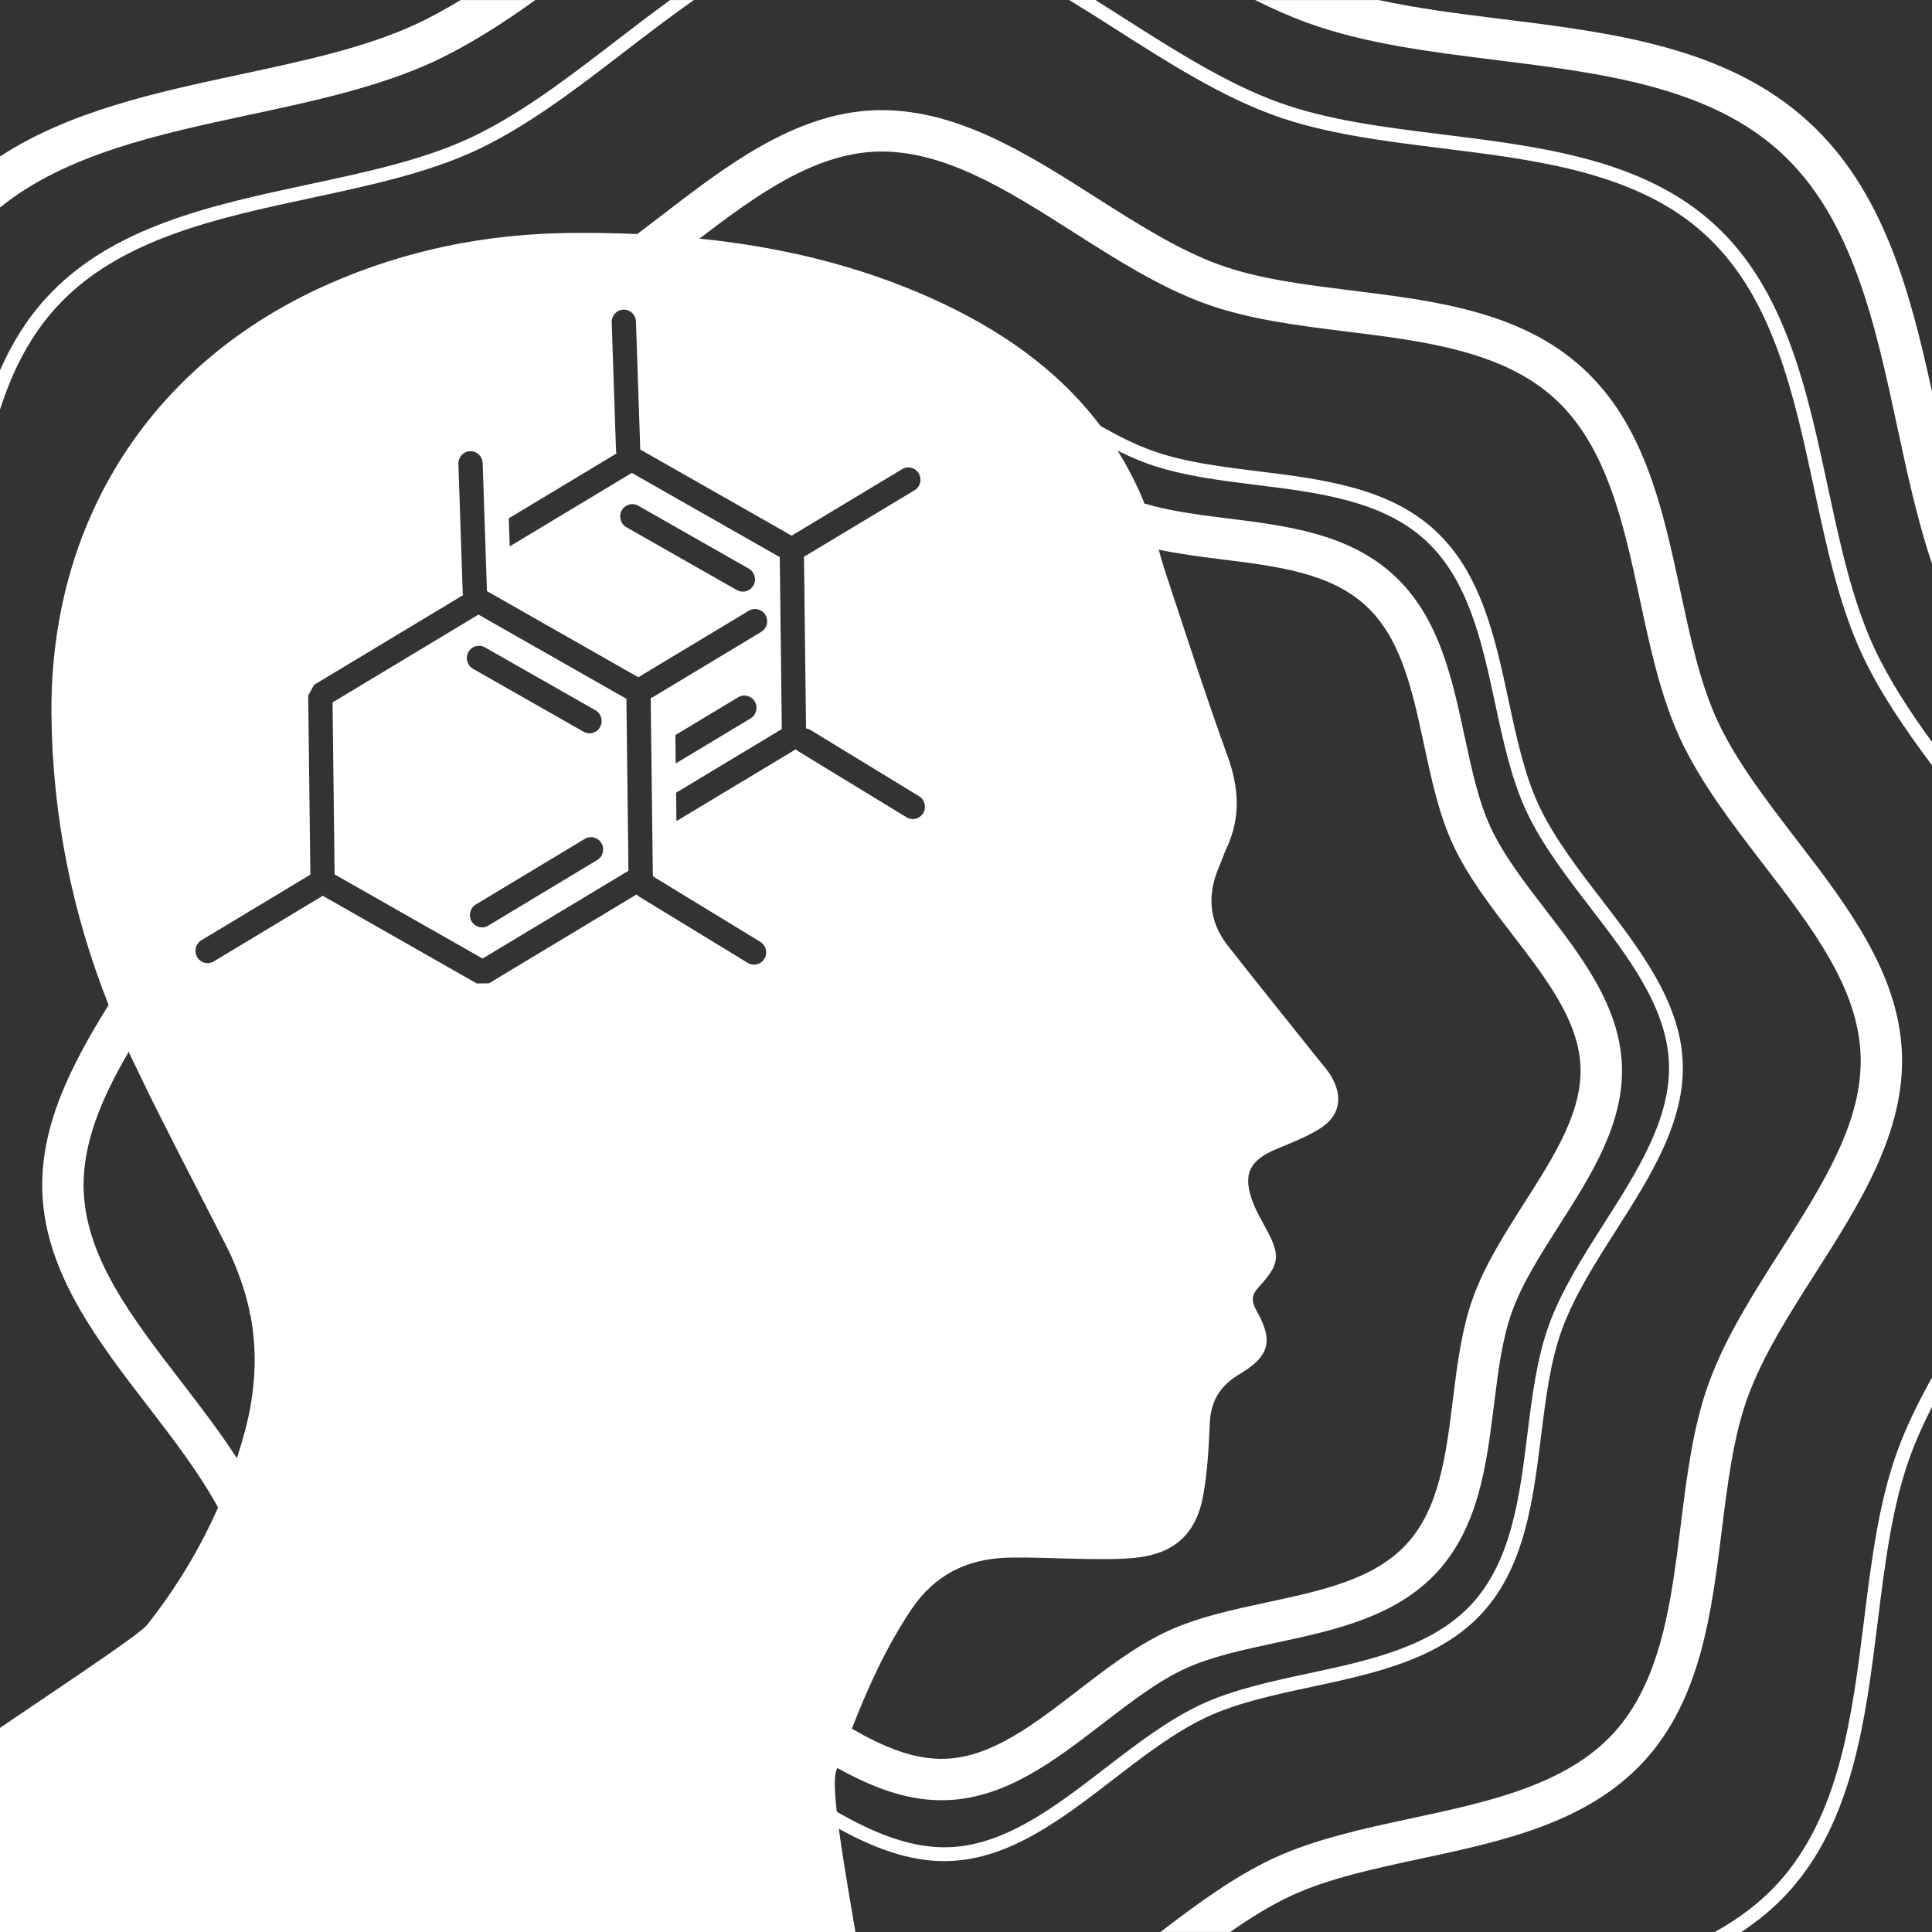 <?xml version="1.0" encoding="utf-8"?>
<!-- Generator: Adobe Illustrator 27.9.4, SVG Export Plug-In . SVG Version: 9.03 Build 54784)  -->
<svg version="1.1" id="Ebene_5" xmlns="http://www.w3.org/2000/svg" xmlns:xlink="http://www.w3.org/1999/xlink" x="0px" y="0px"
	 width="140.002px" height="140.003px" viewBox="0 0 140.002 140.003" enable-background="new 0 0 140.002 140.003"
	 xml:space="preserve">
<rect x="0" y="0" width="140.002" height="140.003" fill="#333333" stroke="none"/>
<rect x="0.001" y="0.002" fill="none" width="140" height="140"/>
<path fill="#FFFFFF" d="M34.671,44.537l-3.435,2.067l-5.246,3.157l-1.891,1.138l0.109,9.15l0.04,3.314l1.974,1.123l8.747,4.975
	L45.541,63.1l-0.149-12.461L34.671,44.537z M33.942,47.253c0.236-0.432,0.773-0.583,1.197-0.342l8.011,4.558
	c0.424,0.241,0.572,0.784,0.335,1.214c-0.199,0.36-0.607,0.526-0.985,0.428c-0.073-0.02-0.144-0.048-0.211-0.086l-8.011-4.559
	C33.853,48.225,33.704,47.68,33.942,47.253z M43.278,62.321l-7.898,4.755c-0.209,0.126-0.449,0.154-0.667,0.098
	c-0.218-0.058-0.415-0.2-0.539-0.413c-0.247-0.42-0.11-0.967,0.308-1.219l7.897-4.754c0.419-0.25,0.957-0.11,1.206,0.312
	C43.834,61.522,43.695,62.071,43.278,62.321z"/>
<path fill="#FFFFFF" d="M131.062,8.834c-5.913-5.43-14.215-6.46-22.243-7.456C105.7,0.991,102.7,0.613,99.91,0.002h-8.964
	c1.25,0.621,2.51,1.185,3.783,1.648c4.176,1.521,9.028,2.123,13.721,2.706c7.561,0.938,15.379,1.908,20.586,6.689
	c5.206,4.764,6.857,12.466,8.455,19.914c0.715,3.335,1.454,6.747,2.511,9.905V28.38C138.41,21.097,136.487,13.799,131.062,8.834z"/>
<path fill="#FFFFFF" d="M31.478,4.442c2.516-1.177,4.945-2.742,7.314-4.44h-5.409c-1.052,0.639-2.11,1.224-3.173,1.721
	c-3.713,1.725-8.109,2.666-12.764,3.663C11.321,6.697,5.04,8.053,0,11.336v3.699c4.778-3.866,11.523-5.313,18.074-6.715
	C22.687,7.331,27.456,6.311,31.478,4.442z"/>
<path fill="#FFFFFF" d="M135.076,117.407c-0.867,6.966-1.764,14.168-6.26,19.082c-1.317,1.435-2.862,2.573-4.554,3.512h1.928
	c1.218-0.807,2.351-1.735,3.363-2.837c4.712-5.15,5.628-12.514,6.515-19.634c0.538-4.327,1.047-8.415,2.348-11.994
	c0.435-1.199,0.98-2.395,1.586-3.586v-2.129c-0.987,1.771-1.869,3.563-2.525,5.374C136.136,108.881,135.597,113.216,135.076,117.407
	z"/>
<path fill="#FFFFFF" d="M22.565,14.342c4.12-0.882,8.381-1.795,11.926-3.441c3.745-1.752,7.319-4.502,10.776-7.162
	c1.653-1.272,3.323-2.555,5.023-3.737h-1.727c-1.317,0.955-2.617,1.952-3.906,2.944c-3.414,2.627-6.945,5.344-10.59,7.049
	c-3.441,1.599-7.459,2.459-11.712,3.37c-7.026,1.505-14.292,3.061-19.001,8.217C1.918,23.149,0.838,24.924,0,26.834v2.845
	c0.886-2.765,2.153-5.307,4.091-7.422C8.586,17.336,15.693,15.815,22.565,14.342z"/>
<path fill="#FFFFFF" d="M132.445,35.243c-1.504-7.014-3.061-14.267-8.2-18.971c-5.14-4.72-12.503-5.634-19.624-6.517
	c-4.327-0.537-8.414-1.044-11.988-2.346c-3.779-1.375-7.535-3.771-11.168-6.086C80.772,0.881,80.076,0.438,79.377,0h-1.899
	c1.158,0.706,2.308,1.437,3.449,2.165c3.679,2.346,7.481,4.771,11.364,6.183c3.681,1.341,8.016,1.878,12.207,2.398
	c6.965,0.864,14.166,1.758,19.071,6.261v0.001c4.905,4.488,6.427,11.582,7.898,18.443c0.887,4.132,1.803,8.404,3.46,11.957
	c1.29,2.769,3.129,5.444,5.074,8.048v-1.685c-1.609-2.216-3.092-4.478-4.168-6.785C134.224,43.537,133.36,39.509,132.445,35.243z"/>
<path fill="#FFFFFF" d="M126.644,101.255c1.087-3,3.026-6.041,4.901-8.981c3.211-5.036,6.531-10.245,6.274-16.023
	c-0.25-5.804-4.022-10.712-7.672-15.458c-2.122-2.763-4.317-5.618-5.665-8.508c-1.271-2.726-1.969-5.979-2.707-9.424
	c-1.273-5.935-2.59-12.071-7.07-16.172c-4.483-4.117-10.713-4.89-16.738-5.637c-3.494-0.434-6.795-0.844-9.618-1.871
	c-2.996-1.09-6.033-3.026-8.971-4.899C74.33,11.062,69.1,7.76,63.319,7.992c-5.798,0.251-10.705,4.027-15.451,7.679
	c-0.559,0.43-1.123,0.862-1.689,1.29c-1.604-0.069-3.215-0.094-4.832-0.079c-6.075,0.054-11.939,1.23-17.521,3.692
	C10.962,26.247,3.592,37.758,3.729,51.794C3.801,59.116,5.214,66.12,7.87,72.823c-2.673,4.312-5.016,8.791-4.797,13.685
	c0.257,5.795,4.024,10.689,7.667,15.424c1.83,2.378,3.711,4.826,5.061,7.309c-1.335,3.031-3.053,5.859-5.145,8.51
	c-0.246,0.311-1.456,1.192-3.136,2.355c-1.665,1.152-3.791,2.581-5.907,4.012c-0.298,0.202-0.596,0.403-0.893,0.604
	c-0.241,0.164-0.481,0.327-0.72,0.489v3.745v11.047h6.452h1.26h54.276c-0.469-2.746-0.921-5.383-1.203-7.481
	c2.454,1.343,4.984,2.344,7.634,2.344c0.154,0,0.311-0.003,0.467-0.01c4.356-0.188,8.131-3.095,11.782-5.906
	c2.196-1.692,4.468-3.441,6.801-4.533c2.219-1.028,4.812-1.585,7.558-2.174c4.568-0.979,9.292-1.992,12.383-5.357
	c3.087-3.374,3.684-8.166,4.261-12.801c0.347-2.79,0.675-5.426,1.51-7.724c0.882-2.431,2.428-4.855,3.923-7.201
	c2.471-3.874,5.025-7.881,4.833-12.216c-0.188-4.352-3.091-8.128-5.897-11.779c-1.693-2.202-3.444-4.48-4.536-6.822
	c-1.032-2.215-1.59-4.812-2.18-7.562c-0.979-4.565-1.992-9.287-5.359-12.369c-3.368-3.093-8.161-3.688-12.796-4.262
	c-2.789-0.347-5.424-0.674-7.718-1.509c-1.239-0.45-2.476-1.074-3.702-1.775c-3.104-4.114-7.347-7.051-12.246-9.25
	c-5.416-2.432-11.053-3.733-16.814-4.327c4.216-3.227,8.263-6.104,12.763-6.3c4.829-0.18,9.446,2.717,14.314,5.822
	c3.074,1.96,6.253,3.987,9.558,5.188c3.143,1.145,6.769,1.595,10.275,2.029c5.557,0.689,11.303,1.402,15.08,4.871
	c3.776,3.456,4.99,9.116,6.164,14.59c0.741,3.456,1.508,7.03,2.922,10.062c1.486,3.188,3.784,6.178,6.006,9.068
	c3.52,4.578,6.844,8.903,7.053,13.761c0.215,4.834-2.71,9.423-5.808,14.28c-1.962,3.077-3.991,6.26-5.191,9.57
	c-1.144,3.146-1.595,6.771-2.031,10.278c-0.691,5.557-1.406,11.303-4.867,15.086c-3.467,3.774-9.131,4.989-14.609,6.163
	c-3.45,0.74-7.018,1.505-10.058,2.914c-2.858,1.338-5.554,3.328-8.164,5.329h5.048c1.448-1.009,2.911-1.921,4.382-2.609
	c2.73-1.266,5.98-1.963,9.42-2.7c5.938-1.272,12.077-2.589,16.191-7.069c4.109-4.49,4.884-10.719,5.634-16.742
	C125.205,107.385,125.616,104.084,126.644,101.255z M17.738,103.744c-0.175,0.651-0.366,1.292-0.572,1.926
	c-1.235-1.912-2.656-3.76-4.049-5.569c-3.513-4.565-6.832-8.878-7.048-13.727c-0.153-3.45,1.293-6.773,3.257-10.156
	c0.031,0.067,0.057,0.134,0.089,0.201c0.144,0.305,0.296,0.607,0.442,0.911c0.398,0.83,0.796,1.66,1.205,2.485
	c0.294,0.593,0.595,1.183,0.893,1.775c1.489,2.95,3.018,5.882,4.511,8.83c0.372,0.735,0.672,1.476,0.938,2.219
	c0.294,0.821,0.536,1.646,0.703,2.478c-0.014,0.012-0.028,0.024-0.042,0.035c0.025,0.033,0.049,0.065,0.074,0.098
	C18.671,98.007,18.522,100.831,17.738,103.744z M55.397,69.468c-0.205,0.349-0.605,0.504-0.97,0.409
	c-0.08-0.018-0.161-0.055-0.236-0.098l-7.857-4.794c-0.076-0.045-0.141-0.103-0.2-0.171l-10.703,6.443l-0.879,0.011l-9.004-5.126
	l-2.16-1.23c-0.005,0.003-0.009,0.008-0.011,0.008l-0.781,0.47l-4.794,2.887l-1.908,1.149l-0.401,0.241
	c-0.209,0.129-0.448,0.155-0.667,0.098c-0.218-0.055-0.415-0.197-0.539-0.409c-0.249-0.421-0.11-0.97,0.308-1.222l3.323-2
	l1.683-1.013l2.877-1.732c0.004-0.003,0.008-0.003,0.011-0.008l-0.117-9.769l-0.039-3.21l0.43-0.778l0.288-0.173l4.168-2.509
	l6.345-3.819c-0.02-0.071-0.034-0.142-0.037-0.216l-0.042-1.267l-0.102-3.051l-0.034-1.027l-0.132-3.943
	c-0.017-0.493,0.364-0.907,0.85-0.922c0.486-0.018,0.891,0.368,0.908,0.861l0.119,3.552l0.034,1.019l0.096,2.867l0.062,1.839
	l1.447,0.824l9.535,5.426c0.036-0.03,0.071-0.059,0.113-0.084l7.883-4.744c0.418-0.252,0.958-0.111,1.205,0.312
	c0.249,0.423,0.111,0.971-0.307,1.221l-7.883,4.746c-0.042,0.025-0.083,0.042-0.127,0.059L47.309,63.5l7.79,4.753
	C55.511,68.507,55.648,69.056,55.397,69.468z M45.053,36.988c0.238-0.431,0.775-0.583,1.198-0.341l1.428,0.812l3.013,1.715
	l3.57,2.031c0.422,0.24,0.573,0.784,0.336,1.215c-0.199,0.359-0.607,0.524-0.985,0.427c-0.073-0.019-0.144-0.048-0.214-0.085
	l-4.496-2.559l-3.251-1.85l-0.262-0.149C44.967,37.961,44.816,37.418,45.053,36.988z M54.39,52.059l-5.425,3.266l-0.024-2.059
	l4.551-2.739c0.418-0.253,0.958-0.111,1.205,0.311C54.946,51.261,54.808,51.808,54.39,52.059z M83.109,33.579
	c2.4,0.874,5.215,1.224,7.937,1.562c4.479,0.556,9.11,1.13,12.243,4.007v0.001c3.133,2.866,4.111,7.429,5.058,11.841
	c0.575,2.683,1.171,5.457,2.251,7.773c1.139,2.442,2.924,4.765,4.649,7.011c2.712,3.527,5.517,7.176,5.691,11.213
	c0.179,4.02-2.29,7.891-4.677,11.635c-1.524,2.391-3.101,4.862-4.02,7.397c-0.874,2.403-1.225,5.218-1.563,7.94
	c-0.558,4.479-1.134,9.111-4.005,12.249c-2.875,3.13-7.439,4.109-11.854,5.056c-2.679,0.574-5.449,1.168-7.771,2.244
	c-2.435,1.14-4.75,2.923-6.989,4.647c-3.527,2.717-7.175,5.526-11.216,5.7c-2.81,0.12-5.542-1.042-8.209-2.568
	c-0.161-1.453-0.199-2.522-0.036-2.976c0.024-0.066,0.049-0.132,0.073-0.198c2.389,1.327,4.872,2.34,7.547,2.34
	c0.157,0,0.316-0.003,0.475-0.01c4.258-0.184,7.795-2.907,11.216-5.541c2.025-1.561,3.938-3.033,5.936-3.968
	c1.894-0.878,4.177-1.368,6.594-1.886c4.278-0.918,8.703-1.867,11.717-5.148c3.009-3.288,3.567-7.778,4.108-12.12
	c0.305-2.455,0.594-4.774,1.307-6.735c0.755-2.084,2.057-4.125,3.435-6.286c2.315-3.631,4.71-7.386,4.521-11.624
	c-0.184-4.255-2.903-7.793-5.533-11.215c-1.561-2.031-3.035-3.949-3.971-5.956c-0.881-1.889-1.371-4.175-1.89-6.594
	c-0.918-4.278-1.866-8.701-5.15-11.706c-3.283-3.014-7.772-3.571-12.114-4.109c-2.14-0.266-4.16-0.536-5.944-1.069
	c-0.035-0.088-0.061-0.179-0.098-0.267c-0.532-1.271-1.151-2.454-1.841-3.563C81.688,33.005,82.396,33.32,83.109,33.579z
	 M73,112.878c1.915-0.053,3.834,0.077,5.752,0.093c1.174,0.009,2.356,0.035,3.521-0.085c2.775-0.287,4.384-1.683,4.903-4.444
	c0.328-1.746,0.413-3.547,0.493-5.328c0.071-1.591,0.753-2.695,2.11-3.508c2.216-1.327,2.523-2.399,1.288-4.604
	c-0.408-0.728-0.401-1.149,0.183-1.78c1.511-1.632,1.534-2.258,0.496-4.188c-0.33-0.613-0.688-1.219-0.939-1.865
	c-0.785-2.022-0.304-3.07,1.669-3.895c1.042-0.436,2.11-0.847,3.073-1.427c1.519-0.915,1.817-2.274,0.941-3.816
	c-0.255-0.449-0.618-0.84-0.943-1.248c-2.198-2.76-4.419-5.502-6.592-8.281c-1.398-1.788-1.478-3.75-0.577-5.791
	c0.176-0.398,0.302-0.819,0.488-1.212c1.054-2.225,0.925-4.404,0.09-6.707c-1.599-4.414-3.037-8.888-4.511-13.346
	c-0.176-0.531-0.329-1.071-0.479-1.612c1.485,0.303,3.021,0.509,4.532,0.696c4.053,0.503,7.88,0.978,10.456,3.344l0.002,0.002
	c2.577,2.358,3.386,6.13,4.242,10.122c0.531,2.477,1.08,5.036,2.104,7.232c1.075,2.307,2.72,4.446,4.312,6.517
	c2.453,3.192,4.771,6.208,4.914,9.518c0.146,3.294-1.894,6.493-4.054,9.881c-1.405,2.203-2.857,4.481-3.726,6.874
	c-0.828,2.278-1.151,4.877-1.464,7.39c-0.504,4.054-0.98,7.882-3.342,10.463c-2.365,2.576-6.14,3.385-10.136,4.242
	c-2.472,0.53-5.027,1.078-7.23,2.1c-2.3,1.076-4.435,2.721-6.499,4.311c-3.191,2.457-6.205,4.778-9.518,4.921
	c-2.296,0.103-4.539-0.86-6.83-2.177c1.169-3.006,2.501-5.937,4.317-8.648C67.72,114.126,70.083,112.96,73,112.878z M51.105,35.253
	l2.843,1.618l3.432,1.953c0.036-0.029,0.073-0.058,0.113-0.083l7.882-4.744c0.417-0.251,0.957-0.113,1.204,0.312
	c0.249,0.422,0.11,0.969-0.307,1.218l-7.884,4.743c-0.042,0.025-0.086,0.043-0.127,0.06l0.148,12.456
	c0.115,0.018,0.23,0.055,0.336,0.121l7.855,4.79c0.416,0.254,0.552,0.802,0.301,1.224c-0.205,0.345-0.604,0.5-0.97,0.405
	c-0.081-0.021-0.162-0.055-0.236-0.099l-7.855-4.79c-0.065-0.04-0.12-0.089-0.17-0.141l-8.652,5.207l-0.025-2.059l7.661-4.611
	L56.505,40.37l-4.121-2.345l-2.893-1.646L46.7,34.791l-0.916-0.521l-3.806,2.29l-5.042,3.034l-0.063-1.869l-0.005-0.165l2.232-1.343
	l5.575-3.355c-0.019-0.07-0.034-0.142-0.036-0.216l-0.311-9.288c-0.017-0.493,0.363-0.905,0.849-0.922
	c0.486-0.018,0.893,0.37,0.908,0.861l0.311,9.276l1.079,0.614l0.989,0.563L51.105,35.253z"/>
</svg>
